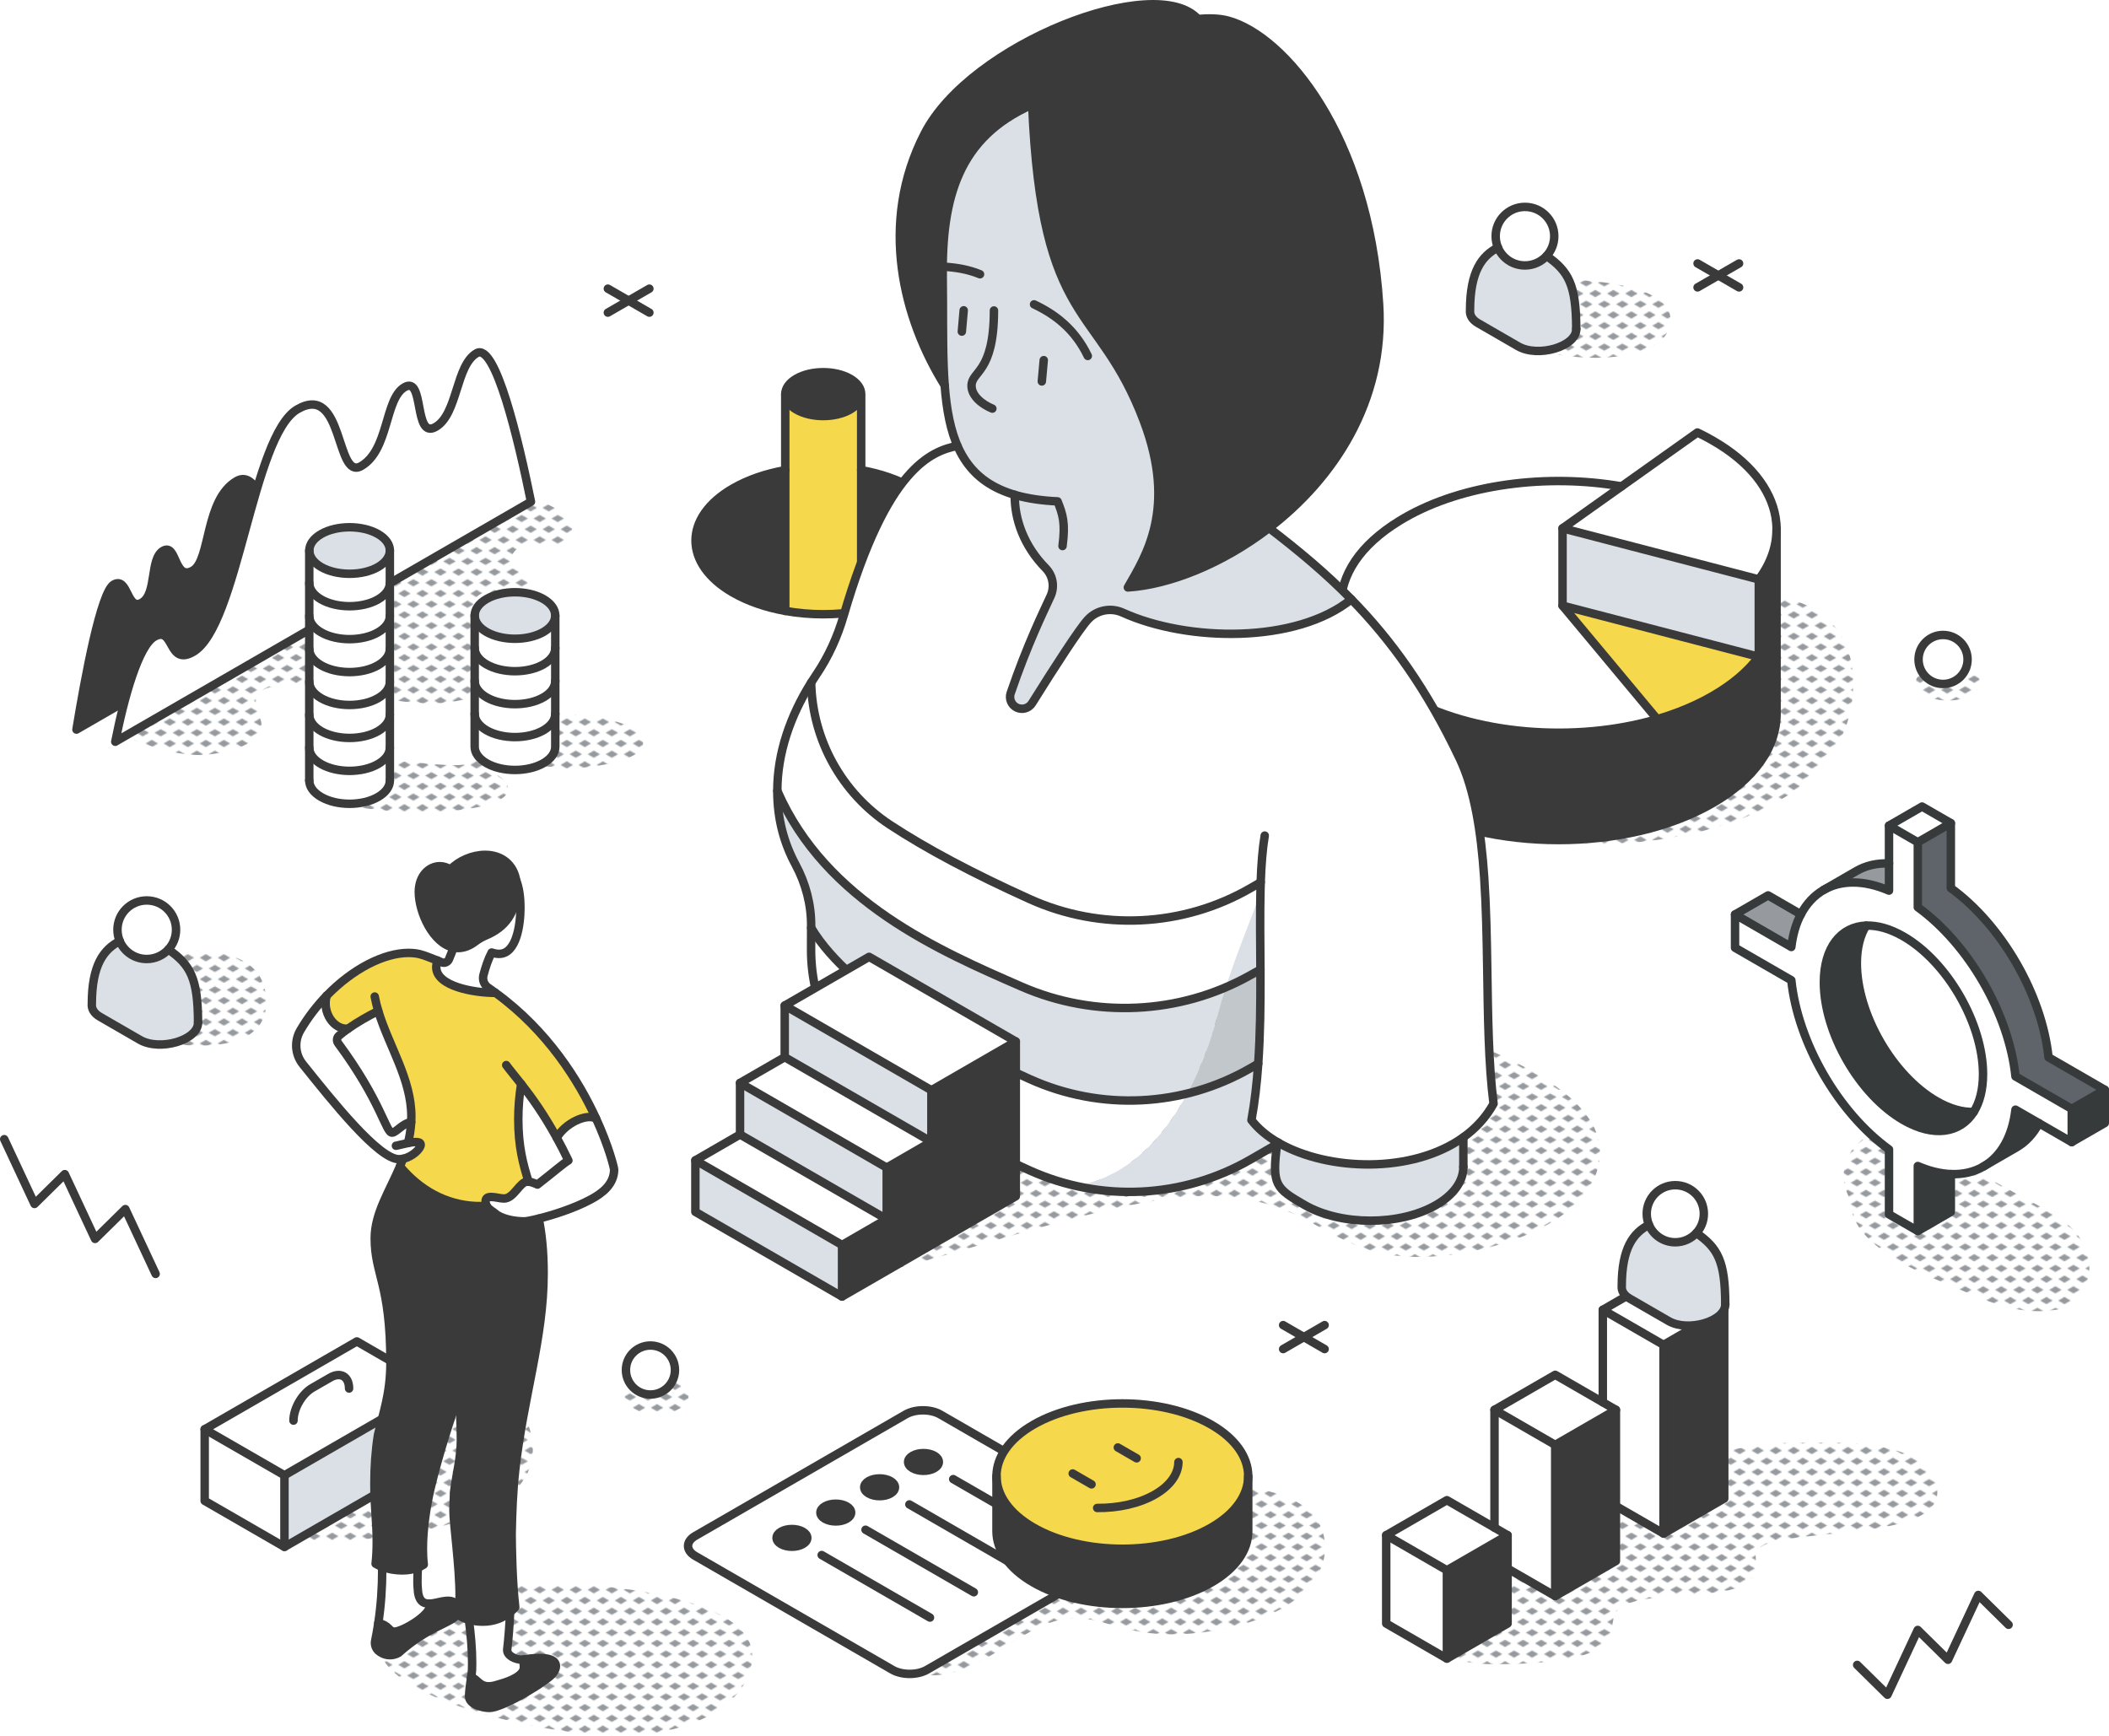 <svg xmlns="http://www.w3.org/2000/svg" xmlns:xlink="http://www.w3.org/1999/xlink" id="Layer_2" viewBox="0 0 748.03 615.65"><defs><style>      .cls-1 {        fill: #f6d84c;      }      .cls-2 {        fill: #c2c7cc;      }      .cls-3 {        fill: #969a9e;      }      .cls-4, .cls-5 {        fill: #fff;      }      .cls-6, .cls-7, .cls-8 {        fill: none;      }      .cls-5, .cls-7 {        stroke: #3a3a3a;      }      .cls-5, .cls-7, .cls-8 {        stroke-linecap: round;        stroke-linejoin: round;        stroke-width: 3px;      }      .cls-9 {        fill: #373a3a;      }      .cls-8 {        stroke: #373a3a;      }      .cls-10 {        fill: #3a3a3a;      }      .cls-11 {        fill: #dae0e5;      }      .cls-12 {        fill: #5f646b;      }      .cls-13 {        fill: url(#New_Pattern_Swatch_2);      }    </style><pattern id="New_Pattern_Swatch_2" data-name="New Pattern Swatch 2" x="0" y="0" width="16" height="19" patternTransform="translate(-4797.38 -4250.67) scale(.4)" patternUnits="userSpaceOnUse" viewBox="0 0 16 19"><g><rect class="cls-6" x="0" width="16" height="19"></rect><g><polygon class="cls-3" points="16 22.18 10.5 19 16 15.82 21.5 19 16 22.18"></polygon><polygon class="cls-3" points="8 12.68 2.5 9.5 8 6.32 13.5 9.5 8 12.68"></polygon></g><polygon class="cls-3" points="0 22.18 -5.5 19 0 15.82 5.5 19 0 22.18"></polygon><polygon class="cls-3" points="16 3.18 10.5 0 16 -3.18 21.5 0 16 3.18"></polygon><polygon class="cls-3" points="0 3.18 -5.5 0 0 -3.18 5.5 0 0 3.18"></polygon></g></pattern></defs><g id="lineart"><g id="customer_analytics"><path class="cls-13" d="M42.07,260.22l146.54-83.34c7.88,2.44,14.34,5.78,14.34,10.17,0,3.12-2.69,6.46-8.39,6.46-1.84,0-3.79-.2-5.62-.2-5.56,0-7.39,2.75-7.39,4.68,0,3.62,6.17,6.99,6.17,10.39,0,1.57-1.48,3.47-4.34,3.47-3.07,0-7.05-1.73-10.29-1.73s-5.11,2.39-5.11,4.04c0,5.29,15.41,10.89,15.41,19.08,0,7.2-13.31,16.26-30.22,16.26s-34.18-6.37-49.73-6.37c-5.11,0-12.71.42-12.71,5.47,0,2.9,2.16,6.47,2.16,9.46,0,6.22-15.07,9.75-21.96,9.75-9.8,0-19.54-3.58-28.83-7.59Z"></path><path class="cls-13" d="M112.89,281.28c5.91,4.53,21.51,6.8,36.2,6.8,16.11,0,31.13-2.72,31.13-8.15,0-4.2-6.13-5.71-8.65-8.26,2.07-.92,4.72-1.26,7.64-1.26,7.46,0,16.72,2.16,22.94,2.19.02,0,.04,0,.06,0,4.59,0,25.89-2.18,25.89-8.8,0-8.67-21.39-10.4-30.06-10.4-39.77,0-17.75,18.02-36.84,18.02-6.93,0-17.25-1.64-26.59-1.64-10.76,0-20.21,2.17-21.71,11.51Z"></path><path class="cls-13" d="M36.85,359.17c9,3.81,11.4,11.7,34.16,11.7,11.96,0,23.42-3.32,23.42-15.38,0-13.6-11.26-18.08-24.77-18.08-15.37,0-33.01,6.48-33.01,19.32,0,.79.07,1.6.2,2.44Z"></path><path class="cls-13" d="M101.39,547.29c28.93-.04,87.6-4.31,87.6-33.2,0-12.95-10.88-27.47-32.3-27.47-26.18,0-59.47,20.41-59.47,45.46,0,4.93,1.29,10.04,4.18,15.21Z"></path><path class="cls-13" d="M134.71,580.19c-.28,1-.41,1.97-.41,2.91,0,19.88,60.78,32.55,84.56,32.55,29.04,0,47.93-12.84,47.93-28.4,0-20.65-51.38-25.54-71.86-25.54-24.31,0-50.45,4.43-60.23,18.48Z"></path><path class="cls-13" d="M322.67,593.2c2.74.74,5.34,1.07,7.83,1.07,18.98,0,33.38-20.29,50.74-20.29,10.91,0,16.71,5.73,34.54,5.73,21.13,0,54.18-8.91,54.18-30.88,0-17.07-20.49-21.78-37.66-21.78-43.43,0-110.5,25.82-110.5,59.5,0,2.19.28,4.4.87,6.65Z"></path><path class="cls-13" d="M284.85,437.74c6.37,7.4,14.03,13.6,23.86,13.6,14.87,0,83.65-27.09,118.85-27.09,39.05,0,42.67,21.6,75.4,21.6,24.83,0,64.52-12.12,64.52-37.38,0-37.9-120.6-62.04-155.58-62.04-62.06,0-97.98,34.66-127.05,91.31Z"></path><path class="cls-13" d="M512.4,290.25c15.3,6.13,33.74,9.27,52.43,9.27,41.23,0,92.47-15.84,92.47-56.92,0-27.33-22.89-33.54-50.33-33.54-76.55,0-97.94,59.7-97.94,71.16,0,3.3.93,6.63,3.37,10.04Z"></path><path class="cls-13" d="M499.07,578.7c9.71,8.92,19.83,11.61,30.79,11.61,57.05,0,34.61-16.16,46.77-21.2,13.9-5.77,46.24.18,46.24-13.67,0-1.32-.17-2.66-.17-3.88,0-11.11,64.43-2.89,64.43-22.19,0-15.48-23.9-17.71-39.36-17.71-2.85,0-5.51.04-7.86.04-1.02,0-1.21,0-2.25,0-56.18,0-138.59,52.19-138.59,66.6,0,.14,0,.27,0,.41Z"></path><path class="cls-13" d="M525.83,112.57c6.19,9.19,24.24,14.34,40,14.34,14.28,0,26.69-4.23,26.69-13.51,0-12.04-26.72-14.13-37.15-14.13-15.01,0-29.03,3.64-29.53,13.3Z"></path><path class="cls-13" d="M698.9,246.58c-4.42,2.55-11.6,2.55-16.02,0-4.42-2.55-4.42-6.7,0-9.25s11.6-2.55,16.02,0c4.42,2.55,4.42,6.7,0,9.25Z"></path><path class="cls-13" d="M240.93,499.78c-4.42,2.55-11.6,2.55-16.02,0-4.42-2.55-4.42-6.7,0-9.25,4.42-2.55,11.6-2.55,16.02,0,4.42,2.55,4.42,6.7,0,9.25Z"></path><g><path class="cls-10" d="M128.34,200.35l-101.22,58.44c3.05-18.54,8.67-48.82,13.23-51.45,5.11-2.96,4.57,9.56,9.99,6.42,5.42-3.13,2.67-15.59,7.55-18.41,4.89-2.82,3.77,10.93,10.58,7,6.29-3.63,4.16-25.2,15.5-31.74,11.03-6.37,14.51,36.05,25.45,29.74,6.17-3.56,4.49-11.74,9.45-14.6,3.81-2.2,7.33,6.16,9.47,14.6Z"></path><path class="cls-7" d="M128.34,200.35c-2.15-8.45-5.66-16.81-9.47-14.6-4.96,2.86-3.29,11.04-9.45,14.6-10.94,6.31-14.42-36.11-25.45-29.74-11.34,6.55-9.21,28.11-15.5,31.74-6.81,3.93-5.69-9.82-10.58-7-4.88,2.82-2.13,15.28-7.55,18.41-5.42,3.13-4.88-9.38-9.99-6.42-4.57,2.63-10.18,32.91-13.23,51.45l101.22-58.44Z"></path></g><g><path class="cls-4" d="M188.34,177.99l-147.44,85.12c3.13-15.91,8.25-34,13.8-37.21,7.23-4.17,4.79,10.55,13.77,5.38,15.94-9.21,21-76.85,37.07-86.13,16.52-9.53,13.42,25.46,22.58,20.17,9.91-5.72,8.28-23.87,15.4-27.99,7.12-4.11,3.11,18.67,11,14.11,7.89-4.54,7.1-21.87,14.55-26.16,6.65-3.85,14.83,30.82,19.27,52.69Z"></path><path class="cls-7" d="M40.89,263.11c3.13-15.91,8.25-34,13.8-37.21,7.23-4.17,4.79,10.55,13.77,5.38,15.94-9.21,21-76.85,37.07-86.13,16.52-9.53,13.42,25.46,22.58,20.17,9.91-5.72,8.28-23.87,15.4-27.99,7.12-4.11,3.11,18.67,11,14.11,7.89-4.54,7.1-21.87,14.55-26.16,6.65-3.85,14.83,30.82,19.27,52.69l-147.44,85.12Z"></path></g><g><g><path class="cls-10" d="M630.12,187.83v65.5c0,11.43-7.55,22.84-22.65,31.56-30.17,17.45-79.15,17.45-109.35,0-15.07-8.72-22.62-20.13-22.62-31.56v-38.06c0,11.44,7.52,22.87,22.62,31.56,24.27,14.02,60.66,16.77,89.67,8.26,7.1-2.08,13.75-4.84,19.68-8.26,7.14-4.11,12.58-8.82,16.35-13.87v-27.44c4.2-5.63,6.3-11.66,6.3-17.69Z"></path><path class="cls-4" d="M629.75,183.39c.24,1.48.37,2.96.37,4.43,0,6.03-2.1,12.07-6.3,17.69l-69.6-18.13,20.93-14.87,26.9-19.11c1.87.89,3.68,1.85,5.43,2.86,13.16,7.56,20.56,17.2,22.28,27.13Z"></path><polygon class="cls-4" points="623.82 205.52 623.82 232.96 554.21 214.83 554.21 187.39 623.82 205.52"></polygon><polygon class="cls-11" points="623.82 205.52 623.82 232.96 554.21 214.83 554.21 187.39 623.82 205.52"></polygon><path class="cls-1" d="M554.21,214.83l69.6,18.13c-3.77,5.04-9.21,9.76-16.35,13.87-5.93,3.43-12.58,6.18-19.68,8.26l-33.57-40.26Z"></path><path class="cls-4" d="M554.21,214.83l33.57,40.26c-29.01,8.51-65.4,5.75-89.67-8.26-15.1-8.69-22.62-20.13-22.62-31.56s6.91-21.92,20.78-30.46c.6-.37,1.22-.73,1.84-1.1,20.85-12.04,50.65-15.77,77.03-11.18l-20.93,14.87v27.44Z"></path></g><g><path class="cls-7" d="M630.12,187.83c0,6.03-2.1,12.07-6.3,17.69l-69.6-18.13,20.93-14.87,26.9-19.11c1.87.89,3.68,1.85,5.43,2.86,13.16,7.56,20.56,17.2,22.28,27.13.24,1.48.37,2.96.37,4.43Z"></path><path class="cls-7" d="M554.21,214.83l69.6,18.13c-3.77,5.04-9.21,9.76-16.35,13.87-5.93,3.43-12.58,6.18-19.68,8.26-29.01,8.51-65.4,5.75-89.67-8.26-15.1-8.69-22.62-20.13-22.62-31.56s6.91-21.92,20.78-30.46c.6-.37,1.22-.73,1.84-1.1,20.85-12.04,50.65-15.77,77.03-11.18"></path><path class="cls-7" d="M630.12,187.83v65.5c0,11.43-7.55,22.84-22.65,31.56-30.17,17.45-79.15,17.45-109.35,0-15.07-8.72-22.62-20.13-22.62-31.56v-38.06"></path><line class="cls-7" x1="623.82" y1="232.96" x2="623.82" y2="205.52"></line><polyline class="cls-7" points="554.21 187.39 554.21 214.83 587.78 255.09"></polyline></g></g><g><g><path class="cls-10" d="M324,173.25c17.69,10.21,17.69,26.76,0,36.98-5.38,3.11-11.77,5.26-18.56,6.48v-49.95c6.79,1.22,13.18,3.38,18.56,6.48Z"></path><path class="cls-1" d="M305.45,166.76v49.95c-8.76,1.57-18.17,1.57-26.93,0v-76.91c0,1.99,1.31,3.98,3.94,5.5,5.26,3.04,13.78,3.04,19.04,0,2.58-1.49,3.9-3.45,3.94-5.4v26.87Z"></path><path class="cls-10" d="M305.45,139.8v.1c-.04,1.96-1.36,3.91-3.94,5.4-5.26,3.04-13.79,3.04-19.04,0-2.63-1.52-3.94-3.51-3.94-5.5s1.31-3.98,3.94-5.5c5.26-3.04,13.78-3.04,19.04,0,2.63,1.52,3.94,3.51,3.94,5.5Z"></path><path class="cls-10" d="M278.52,166.76v49.95c-6.79-1.22-13.18-3.38-18.56-6.48-17.69-10.21-17.69-26.76,0-36.98,5.38-3.11,11.77-5.26,18.56-6.48Z"></path></g><g><path class="cls-7" d="M305.45,166.76c6.79,1.22,13.18,3.38,18.56,6.48,17.69,10.21,17.69,26.76,0,36.98-5.38,3.11-11.77,5.26-18.56,6.48-8.76,1.57-18.17,1.57-26.93,0-6.79-1.22-13.18-3.38-18.56-6.48-17.69-10.21-17.69-26.76,0-36.98,5.38-3.11,11.77-5.26,18.56-6.48"></path><path class="cls-7" d="M305.45,139.9c-.04,1.96-1.36,3.91-3.94,5.4-5.26,3.04-13.79,3.04-19.04,0-2.63-1.52-3.94-3.51-3.94-5.5s1.31-3.98,3.94-5.5c5.26-3.04,13.78-3.04,19.04,0,2.63,1.52,3.94,3.51,3.94,5.5v76.91"></path><polyline class="cls-7" points="278.52 216.71 278.52 166.76 278.52 139.8"></polyline></g></g><g><g><path class="cls-4" d="M403.43,542.09c3.4,1.97,3.4,5.15,0,7.11l-74.62,43.08c-3.4,1.96-8.91,1.97-12.32,0l-69.91-40.36c-3.4-1.96-3.4-5.15,0-7.11l74.62-43.08c3.4-1.97,8.91-1.97,12.31,0l69.91,40.36ZM331.4,520.8c2.13-1.23,2.13-3.22,0-4.45-2.13-1.23-5.58-1.23-7.71,0-2.13,1.23-2.13,3.22,0,4.45,2.13,1.23,5.57,1.23,7.71,0ZM315.84,529.78c2.13-1.23,2.13-3.22,0-4.45-2.13-1.23-5.58-1.23-7.71,0-2.13,1.23-2.13,3.22,0,4.45,2.13,1.23,5.58,1.23,7.71,0ZM300.29,538.75c2.13-1.23,2.13-3.22,0-4.45-2.13-1.23-5.58-1.23-7.71,0-2.13,1.23-2.13,3.22,0,4.45,2.13,1.23,5.58,1.23,7.71,0ZM284.74,547.73c2.13-1.23,2.13-3.22,0-4.45-2.12-1.23-5.58-1.23-7.71,0-2.13,1.23-2.13,3.22,0,4.45,2.13,1.23,5.58,1.23,7.71,0Z"></path><path class="cls-10" d="M331.4,516.35c2.13,1.23,2.13,3.22,0,4.45-2.13,1.23-5.58,1.23-7.71,0-2.13-1.23-2.13-3.22,0-4.45,2.12-1.23,5.58-1.23,7.71,0Z"></path><path class="cls-10" d="M315.84,525.32c2.13,1.23,2.13,3.22,0,4.45-2.13,1.23-5.58,1.23-7.71,0-2.13-1.23-2.13-3.22,0-4.45,2.12-1.23,5.58-1.23,7.71,0Z"></path><path class="cls-10" d="M300.29,534.3c2.13,1.23,2.13,3.22,0,4.45-2.13,1.23-5.57,1.23-7.71,0-2.13-1.23-2.13-3.22,0-4.45,2.13-1.23,5.58-1.23,7.71,0Z"></path><path class="cls-10" d="M284.74,543.28c2.13,1.23,2.13,3.22,0,4.45-2.12,1.23-5.57,1.23-7.71,0-2.13-1.23-2.13-3.22,0-4.45,2.13-1.23,5.58-1.23,7.71,0Z"></path></g><g><path class="cls-7" d="M316.5,592.28l-69.91-40.36c-3.4-1.96-3.4-5.15,0-7.11l74.62-43.08c3.4-1.97,8.91-1.97,12.31,0l69.91,40.36c3.4,1.97,3.4,5.15,0,7.11l-74.62,43.08c-3.4,1.96-8.91,1.97-12.32,0Z"></path><path class="cls-7" d="M323.69,520.8c-2.13-1.23-2.13-3.22,0-4.45,2.12-1.23,5.58-1.23,7.71,0,2.13,1.23,2.13,3.22,0,4.45-2.13,1.23-5.58,1.23-7.71,0Z"></path><line class="cls-7" x1="338.09" y1="524.66" x2="376.5" y2="546.84"></line><path class="cls-7" d="M308.13,529.78c-2.13-1.23-2.13-3.22,0-4.45,2.12-1.23,5.58-1.23,7.71,0,2.13,1.23,2.13,3.22,0,4.45-2.13,1.23-5.58,1.23-7.71,0Z"></path><line class="cls-7" x1="322.54" y1="533.64" x2="360.95" y2="555.82"></line><path class="cls-7" d="M292.58,538.75c-2.13-1.23-2.13-3.22,0-4.45,2.13-1.23,5.58-1.23,7.71,0,2.13,1.23,2.13,3.22,0,4.45-2.13,1.23-5.57,1.23-7.71,0Z"></path><line class="cls-7" x1="306.99" y1="542.62" x2="345.4" y2="564.79"></line><path class="cls-7" d="M277.03,547.73c-2.13-1.23-2.13-3.22,0-4.45,2.13-1.23,5.58-1.23,7.71,0,2.13,1.23,2.13,3.22,0,4.45-2.12,1.23-5.57,1.23-7.71,0Z"></path><line class="cls-7" x1="291.44" y1="551.59" x2="329.85" y2="573.77"></line></g></g><g><g><path class="cls-10" d="M442.73,523.59v19.55c0,6.6-4.36,13.19-13.08,18.22-17.44,10.07-45.7,10.07-63.13,0-8.72-5.03-13.08-11.62-13.08-18.22v-19.55c0,6.59,4.36,13.19,13.08,18.22,17.43,10.07,45.69,10.07,63.13,0,8.71-5.03,13.07-11.63,13.07-18.22h0Z"></path><path class="cls-1" d="M429.65,505.37c8.71,5.03,13.07,11.63,13.07,18.22s-4.36,13.19-13.07,18.22c-17.44,10.07-45.7,10.07-63.13,0-8.72-5.04-13.08-11.63-13.08-18.22s4.36-13.19,13.08-18.22c17.43-10.07,45.7-10.07,63.13,0Z"></path></g><g><path class="cls-7" d="M442.72,523.59c0-6.59-4.36-13.19-13.07-18.22-17.43-10.07-45.7-10.07-63.13,0-8.72,5.04-13.08,11.63-13.08,18.22s4.36,13.19,13.08,18.22c17.43,10.07,45.69,10.07,63.13,0,8.71-5.03,13.07-11.63,13.07-18.22Z"></path><path class="cls-7" d="M389.15,534.89c7.42.07,14.86-1.52,20.53-4.79,5.49-3.18,8.26-7.32,8.29-11.48"></path><line class="cls-7" x1="380.47" y1="522.66" x2="387.15" y2="526.52"></line><line class="cls-7" x1="396.48" y1="513.43" x2="403.15" y2="517.28"></line><path class="cls-7" d="M442.73,523.59v19.55c0,6.6-4.36,13.19-13.08,18.22-17.44,10.07-45.7,10.07-63.13,0-8.72-5.03-13.08-11.62-13.08-18.22v-19.55"></path></g></g><g><g><polygon class="cls-10" points="611.56 464.61 611.56 531.53 590.03 543.96 590.03 477.04 611.56 464.61"></polygon><polygon class="cls-4" points="611.56 464.61 590.03 477.04 568.49 464.61 590.03 452.18 611.56 464.61"></polygon><polygon class="cls-4" points="590.03 477.04 590.03 543.96 573.14 534.21 573.14 517.55 573.14 512.19 573.14 500.09 568.49 497.4 568.49 464.61 590.03 477.04"></polygon><polygon class="cls-10" points="573.14 534.21 573.14 553.71 551.61 566.14 551.61 512.52 573.14 500.09 573.14 512.19 573.14 517.55 573.14 534.21"></polygon><polygon class="cls-4" points="573.14 500.09 551.61 512.52 530.08 500.09 551.61 487.66 568.49 497.4 573.14 500.09"></polygon><polygon class="cls-4" points="551.61 512.52 551.61 566.14 534.72 556.39 534.72 544.56 530.08 541.88 530.08 500.09 551.61 512.52"></polygon><polygon class="cls-10" points="534.72 556.39 534.72 575.89 513.19 588.32 513.19 556.99 534.72 544.56 534.72 556.39"></polygon><polygon class="cls-4" points="534.72 544.56 513.19 556.99 491.67 544.56 513.19 532.13 530.08 541.88 534.72 544.56"></polygon><polygon class="cls-4" points="513.19 556.99 513.19 588.32 491.67 575.89 491.67 544.56 513.19 556.99"></polygon></g><g><polygon class="cls-7" points="568.49 464.61 590.03 477.04 611.56 464.61 590.03 452.18 568.49 464.61"></polygon><line class="cls-7" x1="590.03" y1="477.04" x2="590.03" y2="543.96"></line><polyline class="cls-7" points="611.56 464.61 611.56 531.53 590.03 543.96 573.14 534.21"></polyline><polygon class="cls-7" points="573.14 500.09 568.49 497.4 551.61 487.66 530.08 500.09 551.61 512.52 573.14 500.09"></polygon><line class="cls-7" x1="551.61" y1="512.52" x2="551.61" y2="566.14"></line><polyline class="cls-7" points="573.14 500.09 573.14 512.19 573.14 517.55 573.14 534.21 573.14 553.71 551.61 566.14 534.72 556.39"></polyline><line class="cls-7" x1="530.08" y1="541.88" x2="530.08" y2="500.09"></line><polygon class="cls-7" points="534.72 544.56 530.08 541.88 513.19 532.13 491.67 544.56 513.19 556.99 534.72 544.56"></polygon><line class="cls-7" x1="513.19" y1="556.99" x2="513.19" y2="588.32"></line><polyline class="cls-7" points="534.72 544.56 534.72 556.39 534.72 575.89 513.19 588.32 491.67 575.89 491.67 544.56"></polyline><line class="cls-7" x1="568.49" y1="464.61" x2="568.49" y2="497.4"></line></g></g><g><g><path class="cls-11" d="M32.57,356.12c-.16,1.68.77,3.33,2.85,4.52l14.21,8.21c7.05,4.08,20.55.12,20.61-6.04v-.11c-.04-15.67-2.7-20.44-10.51-25.9-1.91,2.07-4.63,3.38-7.68,3.38-4.32,0-8.01-2.62-9.58-6.37-5.65,2.96-9.89,8.34-9.9,22.32Z"></path><path class="cls-4" d="M59.74,336.79c1.68-1.84,2.72-4.31,2.72-7,0-5.75-4.65-10.39-10.39-10.39s-10.39,4.64-10.39,10.39c0,1.42.28,2.78.81,4.01,1.57,3.75,5.27,6.37,9.58,6.37,3.04,0,5.77-1.31,7.68-3.38Z"></path></g><g><path class="cls-7" d="M70.24,362.69c-.04-15.67-2.7-20.44-10.51-25.9h-.01"></path><path class="cls-7" d="M42.47,333.8c-5.65,2.96-9.89,8.34-9.9,22.32-.16,1.68.77,3.33,2.85,4.52l14.21,8.21c7.05,4.08,20.55.12,20.61-6.04v-.11"></path><path class="cls-7" d="M42.47,333.8c-.52-1.24-.81-2.59-.81-4.01,0-5.75,4.65-10.39,10.39-10.39s10.39,4.64,10.39,10.39c0,2.7-1.03,5.16-2.72,7-1.91,2.07-4.63,3.38-7.68,3.38-4.32,0-8.01-2.62-9.58-6.37Z"></path></g></g><g><g><path class="cls-11" d="M575.21,456.19c-.16,1.64.75,3.24,2.78,4.4l13.85,8c6.87,3.98,20.03.12,20.09-5.89v-.11c-.04-15.27-2.63-19.91-10.24-25.24-1.86,2.02-4.52,3.3-7.48,3.3-4.21,0-7.81-2.56-9.34-6.21-5.51,2.88-9.64,8.13-9.65,21.75Z"></path><path class="cls-4" d="M601.68,437.35c1.64-1.8,2.65-4.2,2.65-6.82,0-5.6-4.53-10.13-10.13-10.13s-10.13,4.53-10.13,10.13c0,1.38.28,2.7.79,3.91,1.53,3.65,5.13,6.21,9.34,6.21,2.97,0,5.62-1.28,7.48-3.3Z"></path></g><g><path class="cls-7" d="M611.92,462.59c-.04-15.27-2.63-19.91-10.24-25.24h0"></path><path class="cls-7" d="M584.86,434.44c-5.51,2.88-9.64,8.13-9.65,21.75-.16,1.64.75,3.24,2.78,4.4l13.85,8c6.87,3.98,20.03.12,20.09-5.89v-.11"></path><path class="cls-7" d="M584.86,434.44c-.51-1.2-.79-2.53-.79-3.91,0-5.6,4.53-10.13,10.13-10.13s10.13,4.53,10.13,10.13c0,2.63-1,5.02-2.65,6.82-1.86,2.02-4.52,3.3-7.48,3.3-4.21,0-7.81-2.56-9.34-6.21Z"></path></g></g><g><g><path class="cls-11" d="M521.4,110.11c-.16,1.68.77,3.33,2.85,4.52l14.21,8.21c7.05,4.08,20.55.12,20.61-6.04v-.11c-.04-15.67-2.7-20.44-10.51-25.9-1.91,2.07-4.63,3.38-7.68,3.38-4.32,0-8.01-2.62-9.58-6.37-5.65,2.96-9.89,8.34-9.9,22.32Z"></path><path class="cls-4" d="M548.57,90.78c1.68-1.84,2.72-4.31,2.72-7,0-5.75-4.65-10.39-10.39-10.39s-10.39,4.64-10.39,10.39c0,1.42.28,2.78.81,4.01,1.57,3.75,5.27,6.37,9.58,6.37,3.04,0,5.77-1.31,7.68-3.38Z"></path></g><g><path class="cls-7" d="M559.07,116.68c-.04-15.67-2.7-20.44-10.51-25.9h-.01"></path><path class="cls-7" d="M531.3,87.79c-5.65,2.96-9.89,8.34-9.9,22.32-.16,1.68.77,3.33,2.85,4.52l14.21,8.21c7.05,4.08,20.55.12,20.61-6.04v-.11"></path><path class="cls-7" d="M531.3,87.79c-.52-1.24-.81-2.59-.81-4.01,0-5.75,4.65-10.39,10.39-10.39s10.39,4.64,10.39,10.39c0,2.7-1.03,5.16-2.72,7-1.91,2.07-4.63,3.38-7.68,3.38-4.32,0-8.01-2.62-9.58-6.37Z"></path></g></g><g><g><path class="cls-4" d="M138.28,265.19v11.67c0,2.11-1.4,4.22-4.19,5.83-5.58,3.23-14.63,3.23-20.21,0-2.79-1.61-4.19-3.72-4.19-5.83v-11.67c0,2.11,1.4,4.22,4.19,5.83,5.58,3.22,14.63,3.22,20.21,0,2.79-1.61,4.19-3.72,4.19-5.83Z"></path><path class="cls-4" d="M138.28,253.5v11.68c0,2.11-1.4,4.22-4.19,5.83-5.58,3.22-14.63,3.22-20.21,0-2.79-1.61-4.19-3.72-4.19-5.83v-11.68c0,2.11,1.4,4.22,4.19,5.84,5.58,3.22,14.63,3.22,20.21,0,2.79-1.62,4.19-3.73,4.19-5.84Z"></path><path class="cls-4" d="M138.28,241.82v11.68c0,2.11-1.4,4.22-4.19,5.84-5.58,3.22-14.63,3.22-20.21,0-2.79-1.62-4.19-3.73-4.19-5.84v-11.68c0,2.11,1.4,4.23,4.19,5.83,5.58,3.22,14.63,3.22,20.21,0,2.79-1.61,4.19-3.72,4.19-5.83Z"></path><path class="cls-4" d="M138.28,230.15v11.68c0,2.11-1.4,4.23-4.19,5.83-5.58,3.22-14.63,3.22-20.21,0-2.79-1.61-4.19-3.72-4.19-5.83v-11.68c0,2.11,1.4,4.22,4.19,5.83,5.58,3.22,14.63,3.22,20.21,0,2.79-1.61,4.19-3.72,4.19-5.83Z"></path><path class="cls-4" d="M138.28,218.46v11.68c0,2.11-1.4,4.22-4.19,5.83-5.58,3.22-14.63,3.22-20.21,0-2.79-1.61-4.19-3.72-4.19-5.83v-11.68c0,2.12,1.4,4.23,4.19,5.84,5.58,3.22,14.63,3.22,20.21,0,2.79-1.61,4.19-3.72,4.19-5.84Z"></path><path class="cls-4" d="M138.28,206.79v11.68c0,2.12-1.4,4.23-4.19,5.84-5.58,3.22-14.63,3.22-20.21,0-2.79-1.61-4.19-3.72-4.19-5.84v-11.68c0,2.11,1.4,4.22,4.19,5.83,5.58,3.22,14.63,3.22,20.21,0,2.79-1.61,4.19-3.72,4.19-5.83Z"></path><path class="cls-4" d="M138.28,198.95v7.84c0,2.11-1.4,4.22-4.19,5.83-5.58,3.22-14.63,3.22-20.21,0-2.79-1.61-4.19-3.72-4.19-5.83v-11.51h.01c0,2.11,1.39,4.22,4.18,5.84,5.58,3.21,14.63,3.21,20.21,0,2.79-1.62,4.18-3.73,4.18-5.84h0v3.67Z"></path><path class="cls-11" d="M134.09,189.44c2.79,1.62,4.18,3.72,4.18,5.84s-1.39,4.22-4.18,5.84c-5.58,3.21-14.63,3.21-20.21,0-2.79-1.62-4.18-3.73-4.18-5.84s1.39-4.22,4.18-5.84c5.58-3.22,14.63-3.22,20.21,0Z"></path></g><g><path class="cls-7" d="M138.28,195.28c0,2.11-1.39,4.22-4.18,5.84-5.58,3.21-14.63,3.21-20.21,0-2.79-1.62-4.18-3.73-4.18-5.84s1.39-4.22,4.18-5.84c5.58-3.22,14.63-3.22,20.21,0,2.79,1.62,4.18,3.72,4.18,5.84Z"></path><polyline class="cls-7" points="109.69 276.86 109.69 265.19 109.69 253.5 109.69 241.82 109.69 230.15 109.69 218.46 109.69 215.44 109.69 206.79 109.69 195.28"></polyline><path class="cls-7" d="M138.28,276.86c0,2.11-1.4,4.22-4.19,5.83-5.58,3.23-14.63,3.23-20.21,0-2.79-1.61-4.19-3.72-4.19-5.83"></path><path class="cls-7" d="M138.28,206.79c0,2.11-1.4,4.22-4.19,5.83-5.58,3.22-14.63,3.22-20.21,0-2.79-1.61-4.19-3.72-4.19-5.83"></path><path class="cls-7" d="M138.28,218.46c0,2.12-1.4,4.23-4.19,5.84-5.58,3.22-14.63,3.22-20.21,0-2.79-1.61-4.19-3.72-4.19-5.84"></path><path class="cls-7" d="M138.28,230.15c0,2.11-1.4,4.22-4.19,5.83-5.58,3.22-14.63,3.22-20.21,0-2.79-1.61-4.19-3.72-4.19-5.83"></path><path class="cls-7" d="M138.28,241.82c0,2.11-1.4,4.23-4.19,5.83-5.58,3.22-14.63,3.22-20.21,0-2.79-1.61-4.19-3.72-4.19-5.83"></path><path class="cls-7" d="M138.28,253.5c0,2.11-1.4,4.22-4.19,5.84-5.58,3.22-14.63,3.22-20.21,0-2.79-1.62-4.19-3.73-4.19-5.84"></path><path class="cls-7" d="M138.28,265.19c0,2.11-1.4,4.22-4.19,5.83-5.58,3.22-14.63,3.22-20.21,0-2.79-1.61-4.19-3.72-4.19-5.83"></path><polyline class="cls-7" points="138.28 195.28 138.28 198.95 138.28 206.79 138.28 218.46 138.28 230.15 138.28 241.82 138.28 253.5 138.28 265.19 138.28 276.86"></polyline></g></g><g><g><path class="cls-4" d="M196.95,253.2v11.68c0,2.11-1.4,4.23-4.19,5.83-5.58,3.22-14.63,3.22-20.21,0-2.79-1.61-4.19-3.72-4.19-5.83v-11.68c0,2.11,1.4,4.22,4.19,5.84,5.58,3.22,14.63,3.22,20.21,0,2.79-1.62,4.19-3.72,4.19-5.84Z"></path><path class="cls-4" d="M196.95,241.52v11.68c0,2.11-1.4,4.22-4.19,5.84-5.58,3.22-14.63,3.22-20.21,0-2.79-1.62-4.19-3.72-4.19-5.84v-11.68c0,2.12,1.4,4.23,4.19,5.84,5.58,3.22,14.63,3.22,20.21,0,2.79-1.61,4.19-3.72,4.19-5.84Z"></path><path class="cls-4" d="M196.95,229.84v11.68c0,2.12-1.4,4.23-4.19,5.84-5.58,3.22-14.63,3.22-20.21,0-2.79-1.61-4.19-3.72-4.19-5.84v-11.68c0,2.11,1.4,4.22,4.19,5.83,5.58,3.22,14.63,3.22,20.21,0,2.79-1.61,4.19-3.72,4.19-5.83Z"></path><path class="cls-4" d="M196.95,222v7.84c0,2.11-1.4,4.22-4.19,5.83-5.58,3.22-14.63,3.22-20.21,0-2.79-1.61-4.19-3.72-4.19-5.83v-11.51h.01c0,2.11,1.39,4.22,4.18,5.84,5.58,3.21,14.63,3.21,20.21,0,2.79-1.62,4.18-3.72,4.18-5.84h0v3.67Z"></path><path class="cls-11" d="M192.76,212.49c2.79,1.62,4.18,3.73,4.18,5.84s-1.39,4.22-4.18,5.84c-5.58,3.21-14.63,3.21-20.21,0-2.79-1.62-4.18-3.72-4.18-5.84s1.39-4.22,4.18-5.84c5.58-3.22,14.63-3.22,20.21,0Z"></path></g><g><path class="cls-7" d="M196.94,218.33c0,2.11-1.39,4.22-4.18,5.84-5.58,3.21-14.63,3.21-20.21,0-2.79-1.62-4.18-3.72-4.18-5.84s1.39-4.22,4.18-5.84c5.58-3.22,14.63-3.22,20.21,0,2.79,1.62,4.18,3.73,4.18,5.84Z"></path><path class="cls-7" d="M196.95,229.84c0,2.11-1.4,4.22-4.19,5.83-5.58,3.22-14.63,3.22-20.21,0-2.79-1.61-4.19-3.72-4.19-5.83"></path><path class="cls-7" d="M196.95,241.52c0,2.12-1.4,4.23-4.19,5.84-5.58,3.22-14.63,3.22-20.21,0-2.79-1.61-4.19-3.72-4.19-5.84"></path><path class="cls-7" d="M196.95,253.2c0,2.11-1.4,4.22-4.19,5.84-5.58,3.22-14.63,3.22-20.21,0-2.79-1.62-4.19-3.72-4.19-5.84"></path><path class="cls-7" d="M196.95,218.33v46.54c0,2.11-1.4,4.23-4.19,5.83-5.58,3.22-14.63,3.22-20.21,0-2.79-1.61-4.19-3.72-4.19-5.83v-46.54"></path></g></g><g><g><polygon class="cls-4" points="154.85 492.14 154.85 517.54 100.89 548.7 100.89 523.3 154.85 492.14"></polygon><polygon class="cls-11" points="154.85 492.14 154.85 517.54 100.89 548.7 100.89 523.3 154.85 492.14"></polygon><polygon class="cls-4" points="154.85 492.14 100.89 523.3 72.6 506.98 126.57 475.82 154.85 492.14"></polygon><polygon class="cls-4" points="100.89 523.3 100.89 548.7 72.6 532.37 72.6 506.98 100.89 523.3"></polygon></g><g><polygon class="cls-7" points="72.6 506.98 126.57 475.82 154.85 492.14 100.89 523.3 72.6 506.98"></polygon><line class="cls-7" x1="100.89" y1="523.3" x2="100.89" y2="548.7"></line><polyline class="cls-7" points="72.6 506.98 72.6 532.37 100.89 548.7 154.85 517.54 154.85 492.14"></polyline><path class="cls-7" d="M123.81,492.52c0-4.27-3-6-6.7-3.87l-6.32,3.64c-3.7,2.14-6.7,7.34-6.7,11.62"></path></g></g><path class="cls-5" d="M239.4,485.96c0-4.8-3.89-8.69-8.7-8.69s-8.69,3.89-8.69,8.69,3.89,8.69,8.69,8.69,8.7-3.89,8.7-8.69Z"></path><path class="cls-5" d="M697.87,233.92c0-4.8-3.89-8.69-8.7-8.69s-8.69,3.89-8.69,8.69,3.89,8.69,8.69,8.69,8.7-3.89,8.7-8.69Z"></path><polyline class="cls-7" points="658.71 590.56 669.45 601.14 680.19 578.16 690.93 588.74 701.67 565.75 712.41 576.33"></polyline><polyline class="cls-7" points="1.5 404.08 12.24 427.06 22.98 416.48 33.72 439.46 44.46 428.88 55.2 451.87"></polyline><g><line class="cls-7" x1="455.11" y1="478.53" x2="469.82" y2="470.03"></line><line class="cls-7" x1="469.82" y1="478.53" x2="455.11" y2="470.03"></line></g><g><line class="cls-7" x1="602.1" y1="101.94" x2="616.82" y2="93.45"></line><line class="cls-7" x1="616.82" y1="101.94" x2="602.1" y2="93.45"></line></g><g><line class="cls-7" x1="215.6" y1="110.89" x2="230.32" y2="102.39"></line><line class="cls-7" x1="230.32" y1="110.89" x2="215.6" y2="102.39"></line></g><g><g><path class="cls-4" d="M217.82,414.92c-.06,5.17-4.14,8.37-8.39,10.62-5.9,3.16-13.43,5.51-18.38,6.74-2.56.64-4.43.98-5.01.98-2.74,0-6.81-.48-9.74-2.29-1.41-1.24-2.99-1.91-3.7-3.22-.24-.44-.38-.96-.38-1.6,0-1.2.82-1.55,1.94-1.55,1.44,0,3.34.56,4.58.56,3.57,0,5.56-6,8.33-6,.13,0,.25,0,.39.02.79.08,1.81.39,3.16,1.03,5.52-4.29,9.47-7.72,10.97-8.54-1.39-2.92-2.78-5.61-4.14-8.08,3.07-5.23,10.58-8.71,13.93-6.82,4.69,10.22,6.43,17.66,6.43,18.17Z"></path><path class="cls-1" d="M134.17,358.62c-3.56,1.74-7.51,4.02-10.7,6.27-5.14.46-9.28-5.85-7.61-11.7h0c9.24-9.57,20.37-15.17,28.99-15.17,3.37,0,5.04.7,7.07,1.45,1.13.42,2.25.85,3.34,1.3-.34.77-.53,1.54-.53,2.3,0,6.83,13.49,9.12,20.91,9.12h.08c18.59,13.5,29.6,31.36,35.67,44.57-3.35-1.9-10.86,1.59-13.93,6.82-4.73-8.61-9.17-14.68-12.61-19.06-.67,4.12-1.02,8.27-1.02,12.42,0,9.85,1.71,16.01,3.64,22.24-.14-.02-.26-.02-.39-.02-2.77,0-4.76,6-8.33,6-1.24,0-3.14-.56-4.58-.56-1.11,0-1.94.34-1.94,1.55,0,.64.14,1.16.38,1.6-1.26.08-2.5.11-3.73.06-10.9-.44-20.13-5.77-27.02-14.05.38-.89.73-1.79,1.08-2.7,3.36-.69,6.27-3.59,6.27-4.97,0-.85-.86-.97-1.7-.97s-1.81.15-2.8.35c.58-2.35.99-4.8,1.13-7.41.04-.68.06-1.36.06-2.06,0-13.19-8.02-25-11.73-37.36Z"></path><path class="cls-10" d="M197.2,591.03c0,.74-.34,1.53-.94,2.34-1.22,2.3-17.64,12.45-22.72,12.45-2.25,0-7.15-1.19-7.15-4.11,0-1.76.44-4.7.75-6.88,2.5,1.14,2.93,3.32,6.28,3.32,1.39,0,2.71-.47,4.13-.89,3.76-1.07,8.29-3.02,8.29-5.88-.05-.89-.12-1.82-.27-2.74,2.24-.35,11.64-1.82,11.64,2.39Z"></path><path class="cls-4" d="M183.26,314.53c0-.73-.05-1.43-.16-2.11h0c.87,2.26,1.46,5.3,1.46,9.7,0,5.8-1.37,16.27-7.57,16.27-.79,0-1.66-.15-2.63-.48-1.31,2.49-2.16,5.19-2.9,7.93-.46,1.71.19,3.52,1.65,4.52.88.6,1.74,1.2,2.59,1.83h-.08c-7.42,0-20.91-2.29-20.91-9.12,0-.77.18-1.54.53-2.3.46.19.92.39,1.37.58,1,.43,2.16-.04,2.58-1.05.59-1.37,1.13-2.77,1.65-4.17.52.11,1.06.16,1.61.16,2.06,0,4.13-.82,5.89-2.16,1.23-.94,2.6-1.73,4.03-2.34,6.47-2.74,10.86-7.72,10.86-17.26Z"></path><path class="cls-10" d="M183.26,314.53c0,9.54-4.4,14.52-10.86,17.26-1.43.6-2.8,1.39-4.03,2.34-1.75,1.33-3.83,2.16-5.89,2.16-.54,0-1.08-.06-1.61-.16-7.18-1.45-12.33-12.38-12.33-19.75,0-5.75,3.68-9.13,7.44-9.13,1.25,0,2.55.37,3.8,1.17,3.04-3.14,7.81-5.19,12.3-5.19,5.95,0,10.18,3.62,11.02,9.2.11.68.16,1.38.16,2.11Z"></path><path class="cls-10" d="M132.92,439.23c0-8.84,5.13-16.52,8.95-25.49,6.89,8.28,16.11,13.61,27.02,14.05,1.23.05,2.47.03,3.73-.06.71,1.32,2.29,1.98,3.7,3.22,2.93,1.81,7,2.29,9.74,2.29.58,0,2.45-.34,5.01-.98h0c1.03,5.1,1.75,11.25,1.75,19.47,0,22.96-7.19,43.74-10.08,69.72-.83,7.51-1.12,15.05-1.26,22.61.02,4.27.22,16.9,1.27,26.06-.57.61-1.16,1.18-1.8,1.7-2.6,2.13-5.81,3.4-9.67,3.4-1.65,0-3.37-.2-4.96-.65-1.29-.35-2.5-.87-3.54-1.57h0c.17-2.23.25-4.45.25-6.66,0-11.2-2.18-25.44-2.18-30.58,0-2.08.19-4.2.19-6.27v-.03c.78-6.39,2.44-12.35,2.44-18.58,0-5.41-.29-10.78-.69-16.14-2.96,8.28-7.03,20.54-10.15,33.59-1.35,5.89-2.61,13.81-2.61,20.99,0,1.94.1,3.84.3,5.63-.65.43-1.36.8-2.12,1.1h0c-1.58.63-3.41.98-5.49.98-2.36,0-4.9-.4-7.15-1.26-.82-.31-1.6-.68-2.32-1.11.29-2.53.4-5.13.4-7.71,0-7.63-.83-11.78-.83-20.69,0-5.83.39-11.68,1.28-17.32,1.75-7.53,4.41-14.59,4.41-25.56,0-28.18-5.57-31.2-5.57-44.15Z"></path><path class="cls-4" d="M167.46,589.79c0-4.84-.46-10-1.15-15.21h0c1.6.44,3.31.64,4.96.64,3.86,0,7.06-1.26,9.67-3.4-.2,4.43-.51,8.85-1.02,13.26-.25,2.18,2.94,3.62,5.17,3.62.04,0,.21-.03.46-.06.15.92.22,1.85.27,2.74,0,2.86-4.53,4.81-8.29,5.88-1.42.42-2.74.89-4.13.89-3.36,0-3.78-2.18-6.28-3.32.16-1.14.29-2.08.3-2.53.02-.82.04-1.65.04-2.51Z"></path><path class="cls-10" d="M162.63,570.83c0,.66-.16,1.23-.46,1.73-1.96,3.28-10.04,4.07-20.82,13.74-1.95,1.14-4.43,1.1-6.37-.19-.11-.07-.23-.15-.34-.23-1.26-.85-1.89-2.38-1.58-3.86.43-2.1.8-4.18,1.11-6.27,3.99.74,3.6,3,5.75,3,2.81,0,12.62-5.72,12.62-9.27,0-.22-.02-.43-.06-.64,2.04-.09,4.46-1.01,6.49-1.01,2.43,0,3.66,1.64,3.66,3.02Z"></path><path class="cls-4" d="M142.94,411.04c-.48.1-.96.15-1.44.15-7.24,0-23.55-20.5-34.12-33.7-2.76-3.46-3.09-8.25-.84-12.06,2.69-4.57,5.87-8.68,9.31-12.24-1.67,5.85,2.47,12.16,7.61,11.7-1.21.85-2.31,1.7-3.24,2.5-.77.67-.9,1.83-.29,2.65,15.19,20.53,16.92,31.73,19.11,31.73,1.48,0,3.71-3.31,6.8-3.72-.14,2.6-.55,5.06-1.13,7.41.99-.2,2-.35,2.8-.35s1.7.13,1.7.97c0,1.38-2.91,4.28-6.27,4.97Z"></path><path class="cls-4" d="M135.56,556.67v-.89h0c2.25.86,4.79,1.26,7.15,1.26,2.09,0,3.92-.34,5.49-.97-.1,1.73-.15,3.42-.15,5.08,0,.75.03,1.5.1,2.22.17,4.4,1.83,5.48,4,5.48.11,0,.22,0,.33-.01.04.21.06.42.06.64,0,3.55-9.81,9.27-12.62,9.27-2.15,0-1.76-2.25-5.75-3,.95-6.3,1.38-12.6,1.38-19.08Z"></path></g><g><path class="cls-7" d="M160.87,336.12c-7.18-1.45-12.33-12.38-12.33-19.75,0-5.75,3.68-9.13,7.44-9.13,1.25,0,2.55.37,3.8,1.17,3.04-3.14,7.81-5.19,12.3-5.19,5.95,0,10.18,3.62,11.02,9.2.11.68.16,1.38.16,2.11,0,9.54-4.4,14.52-10.86,17.26-1.43.6-2.8,1.39-4.03,2.34-1.75,1.33-3.83,2.16-5.89,2.16-.54,0-1.08-.06-1.61-.16Z"></path><path class="cls-7" d="M115.86,353.18c-3.44,3.56-6.63,7.67-9.31,12.24-2.25,3.81-1.92,8.61.84,12.06,10.57,13.2,26.88,33.7,34.12,33.7.48,0,.96-.05,1.44-.15,3.36-.69,6.27-3.59,6.27-4.97,0-.85-.86-.97-1.7-.97s-1.81.15-2.8.35c-1.96.39-3.9.96-4.29.97"></path><path class="cls-7" d="M160.87,336.12c-.53,1.41-1.07,2.81-1.65,4.17-.43,1-1.58,1.47-2.58,1.05-.45-.2-.91-.39-1.37-.58-1.09-.45-2.21-.88-3.34-1.3-2.04-.76-3.71-1.45-7.07-1.45-8.62,0-19.74,5.61-28.99,15.17"></path><path class="cls-7" d="M179.55,377.79c1.2,1.66,3.03,3.82,5.3,6.71,3.44,4.38,7.88,10.45,12.61,19.06,1.36,2.48,2.75,5.17,4.14,8.08-1.5.82-5.45,4.25-10.97,8.54-1.35-.63-2.37-.95-3.16-1.03-.14-.02-.26-.02-.39-.02-2.77,0-4.76,6-8.33,6-1.24,0-3.14-.56-4.58-.56-1.11,0-1.94.34-1.94,1.55,0,.64.14,1.16.38,1.6.71,1.32,2.29,1.98,3.7,3.22,2.93,1.81,7,2.29,9.74,2.29.58,0,2.45-.34,5.01-.98,4.95-1.23,12.48-3.58,18.38-6.74,4.25-2.25,8.33-5.45,8.39-10.62,0-.51-1.74-7.95-6.43-18.17-6.07-13.21-17.08-31.06-35.67-44.57-.85-.62-1.71-1.23-2.59-1.83-1.46-.99-2.12-2.81-1.65-4.52.74-2.74,1.59-5.43,2.9-7.93.96.33,1.83.48,2.63.48,6.2,0,7.57-10.47,7.57-16.27,0-4.4-.59-7.44-1.46-9.7"></path><path class="cls-7" d="M155.26,340.76c-.34.77-.53,1.54-.53,2.3,0,6.83,13.49,9.12,20.91,9.12h.08"></path><path class="cls-7" d="M149.05,444.4c.27,5.53,2.66,12.07,7.17,16.78,2.75,2.87,4.39,6.6,4.66,10.56.53,7.68,1.34,15.32,1.9,22.99.41,5.36.69,10.74.69,16.14,0,6.23-1.66,12.19-2.44,18.58v.03c0,2.07-.19,4.18-.19,6.27,0,5.15,2.18,19.38,2.18,30.58,0,2.21-.07,4.43-.25,6.66"></path><path class="cls-7" d="M166.31,574.58c.69,5.2,1.15,10.37,1.15,15.21,0,.86-.02,1.7-.04,2.51,0,.45-.13,1.39-.3,2.53-.31,2.18-.75,5.11-.75,6.88,0,2.92,4.9,4.11,7.15,4.11,5.09,0,21.5-10.15,22.72-12.45.6-.81.94-1.6.94-2.34,0-4.21-9.4-2.74-11.64-2.39-.26.04-.42.06-.46.06-2.23,0-5.42-1.44-5.17-3.62.51-4.41.82-8.83,1.02-13.26"></path><path class="cls-7" d="M135.56,555.78v.89c0,6.48-.43,12.78-1.38,19.08-.31,2.09-.68,4.17-1.11,6.27-.31,1.48.32,3.02,1.58,3.86.11.08.23.15.34.23,1.94,1.29,4.42,1.33,6.37.19,10.77-9.67,18.86-10.46,20.82-13.74.3-.5.46-1.07.46-1.73,0-1.37-1.23-3.02-3.66-3.02-2.03,0-4.45.92-6.49,1.01-.11.01-.22.01-.33.01-2.17,0-3.83-1.08-4-5.48-.06-.73-.1-1.47-.1-2.22,0-1.66.05-3.35.15-5.08"></path><path class="cls-7" d="M167.13,594.83c2.5,1.14,2.93,3.32,6.28,3.32,1.39,0,2.71-.47,4.13-.89,3.76-1.07,8.29-3.02,8.29-5.88-.05-.89-.12-1.82-.27-2.74"></path><path class="cls-7" d="M134.17,575.75c3.99.74,3.6,3,5.75,3,2.81,0,12.62-5.72,12.62-9.27,0-.22-.02-.43-.06-.64"></path><path class="cls-7" d="M132.91,353.48c.32,1.73.74,3.43,1.26,5.14,3.72,12.36,11.73,24.17,11.73,37.36,0,.7-.02,1.38-.06,2.06-.14,2.6-.55,5.06-1.13,7.41"></path><path class="cls-7" d="M142.94,411.04h0c-.35.92-.71,1.82-1.08,2.71-3.81,8.97-8.95,16.64-8.95,25.49,0,12.95,5.57,15.97,5.57,44.15,0,10.97-2.65,18.03-4.41,25.56-.9,5.64-1.28,11.49-1.28,17.32,0,8.9.83,13.06.83,20.69,0,2.59-.11,5.19-.4,7.71.72.44,1.5.81,2.32,1.11,2.25.86,4.79,1.26,7.15,1.26,2.09,0,3.92-.34,5.49-.97h0c.77-.31,1.47-.68,2.12-1.11-.21-1.79-.3-3.68-.3-5.63,0-7.19,1.26-15.1,2.61-20.99,3.12-13.05,7.19-25.31,10.15-33.59t0-.01"></path><path class="cls-7" d="M162.17,572.56c.2.16.4.31.61.44h0c1.04.7,2.25,1.22,3.54,1.57,1.6.45,3.31.65,4.96.65,3.86,0,7.06-1.26,9.67-3.4.63-.52,1.23-1.09,1.8-1.7-1.06-9.16-1.26-21.78-1.27-26.06.14-7.56.43-15.1,1.26-22.61,2.89-25.98,10.08-46.76,10.08-69.72,0-8.22-.72-14.37-1.75-19.46"></path><path class="cls-7" d="M141.86,413.74c6.89,8.28,16.11,13.61,27.02,14.05,1.23.05,2.47.03,3.73-.06"></path><path class="cls-7" d="M187.47,419.17c-1.92-6.23-3.64-12.39-3.64-22.24,0-4.15.35-8.31,1.02-12.42"></path><path class="cls-7" d="M145.84,398.04c-3.09.42-5.32,3.72-6.8,3.72-2.19,0-3.92-11.2-19.11-31.73-.61-.82-.48-1.98.29-2.65.93-.8,2.03-1.65,3.24-2.5,3.19-2.25,7.14-4.53,10.7-6.27"></path><path class="cls-7" d="M197.46,403.57c3.07-5.23,10.58-8.71,13.93-6.82"></path><path class="cls-7" d="M115.86,353.18h0c-1.67,5.85,2.47,12.17,7.61,11.71"></path></g></g><g><g><path class="cls-4" d="M447.15,312.97l-3.59,2.07c-23.97,13.84-53.13,15.26-78.35,3.88-19.99-9.03-36.66-17.84-49.62-26.39-17.02-11.23-27.44-30.06-27.89-50.38h0c.59-.94,1.19-1.86,1.81-2.78,4.35-6.42,7.56-13.54,9.73-20.98,15.41-52.97,31.34-58.44,40.64-60.29,3.7,7.84,9.93,12.77,20.41,13.11-1.54,9.69,1.58,21.16,10.59,30.33,2.57,2.62,3.27,6.56,1.75,9.91-2.66,5.81-8.15,16.9-14.15,34.39-.69,2.03.24,4.26,2.18,5.18,1.94.92,4.26.24,5.4-1.58,8.09-12.93,16.76-26.36,19.79-29.64,3.15-3.41,8.11-4.4,12.34-2.49,23.11,10.47,61.71,11.01,81.1-4.72,14.08,14.38,26.74,31.76,38.5,56.59,5.23,11.05,7.53,25.85,8.63,42.02.7,10.36.91,21.29,1.08,32.16.26,17.01.43,33.87,2.24,48.15-2.66,4.83-6.35,8.78-10.72,11.91-18.09,12.96-47.9,12-65.38,2.06-.2-.11-.4-.23-.59-.34-3.73-2.2-6.88-4.83-9.18-7.82,1.17-6.38,1.92-13.11,2.4-19.99.71-10.37.82-21.09.79-31.47,0-.64,0-1.29-.01-1.93-.05-10.05-.19-19.74.03-28.43.02-.85.05-1.69.07-2.52Z"></path><path class="cls-11" d="M519.03,413.89v.07c0,4.88-3.22,9.75-9.66,13.47-12.88,7.44-33.77,7.43-46.65,0-10.28-5.94-11.64-7.08-9.76-21.56l.68-.4c17.48,9.94,47.29,10.91,65.38-2.06v10.48Z"></path><path class="cls-10" d="M489.16,107.84c2.2,34.61-16.33,62.03-39.03,79.45-16.62,12.76-35.47,20.15-50.08,21.08,6.34-11.1,17.4-27.93,5.67-59.01-16.12-42.69-36.16-32.18-39.6-112.25-.48.21-.96.44-1.43.66h0c12.68-15.67,41.29-29.19,60.22-31.01,4.09-.4,7.73-.25,10.66.54,19.98,5.4,49.79,40.6,53.6,100.54Z"></path><path class="cls-11" d="M360.4,175.32c-10.49-.34-16.82-9.38-20.53-17.23-2.72-5.75-4.07-13.07-4.75-21.32-.96-11.58-.57-24.97-.75-38.36-.38-30.01,6.58-49.44,30.31-60.65.47-.22.95-.45,1.43-.66,3.44,80.07,23.48,69.56,39.6,112.25,11.73,31.08.67,47.92-5.67,59.01,14.61-.93,33.47-8.33,50.08-21.08,10.39,7.97,20.07,16,29.17,25.29-19.4,15.73-58,15.19-81.1,4.72-4.22-1.92-9.19-.92-12.34,2.49-3.03,3.27-11.7,16.71-19.79,29.64-1.15,1.82-3.47,2.49-5.4,1.58-1.94-.92-2.87-3.16-2.18-5.18,6-17.48,11.49-28.57,14.15-34.39,1.53-3.34.83-7.29-1.75-9.91-9.02-9.16-12.02-16.51-10.48-26.2Z"></path><path class="cls-4" d="M453.65,405.46l-.68.4c.03-.24.06-.49.1-.73h0c.19.11.39.22.59.33Z"></path><path class="cls-4" d="M421.11,387.89c-18.46,4.53-38.15,2.87-55.89-5.14-19.99-9.02-36.66-17.84-49.62-26.39-6.24-4.11-20.62-14.96-27.88-27.27-.01,2.5-.02,5.03-.02,7.61v.32c0,20.84,10.5,40.27,27.9,51.75,12.97,8.55,29.64,17.37,49.62,26.39,5.28,2.38,10.74,4.2,16.29,5.46,17.62-2.67,30.7-16.2,39.61-32.73Z"></path><path class="cls-11" d="M443.88,397.3c1.17-6.38,1.92-13.11,2.4-19.99l-2.71,1.57c-7.11,4.1-14.67,7.11-22.45,9.02-8.9,16.53-21.98,30.06-39.61,32.73,20.93,4.77,43.12,1.6,62.06-9.34l9.4-5.43c.03-.24.06-.49.1-.73h0c-3.73-2.21-6.88-4.83-9.18-7.83Z"></path><path class="cls-4" d="M447.08,315.49c.02-.85.05-1.69.07-2.52l-3.59,2.07c-23.97,13.84-53.13,15.26-78.35,3.88-19.99-9.03-36.66-17.84-49.62-26.39-17.02-11.23-27.44-30.06-27.89-50.38-7.37,11.75-11.99,24.97-11.99,38.34v.06c17.18,39.41,58.06,56.94,86.54,69.38,23.16,10.12,49.54,10.11,72.51.27,3.63-11.3,8.05-22.2,12.28-33.15.01-.52.02-1.05.03-1.56Z"></path><path class="cls-11" d="M447.05,317.05c-4.23,10.95-8.65,21.85-12.28,33.15,2.88-1.23,5.7-2.61,8.46-4.15l3.83-2.13c-.04-9.46-.17-18.58,0-26.87Z"></path><path class="cls-11" d="M434.77,350.2c-22.97,9.84-49.35,9.84-72.51-.27-28.48-12.44-69.36-29.97-86.54-69.38,0,10,2.39,18.57,6.48,26.15,3.6,6.69,5.57,14.14,5.52,21.74,0,.21,0,.43,0,.65,7.27,12.31,21.64,23.16,27.88,27.27,12.97,8.55,29.64,17.37,49.62,26.39,17.74,8.01,37.43,9.67,55.89,5.14,4.88-9.07,8.51-19.03,10.95-28.6.84-3.07,1.75-6.09,2.71-9.09Z"></path><path class="cls-2" d="M447.05,343.92l-3.83,2.13c-2.76,1.54-5.58,2.92-8.46,4.15-.96,3-1.88,6.03-2.71,9.09-2.43,9.57-6.06,19.53-10.95,28.6,7.78-1.91,15.35-4.91,22.45-9.02l2.71-1.57c.71-10.37.82-21.09.79-31.47,0-.64,0-1.29-.01-1.93Z"></path><path class="cls-10" d="M424.9,6.76h0c-18.93,1.83-47.54,15.35-60.22,31.01h0c-23.73,11.21-30.69,30.64-30.31,60.65.18,13.39-.21,26.78.75,38.36-14.72-23.62-23.55-57.61-7.14-89.45,16.38-31.8,82.01-57.21,96.91-40.57Z"></path></g><g><line class="cls-7" x1="519.03" y1="403.41" x2="519.03" y2="413.89"></line><path class="cls-7" d="M453.06,405.13c-.04.24-.07.49-.1.73-1.88,14.48-.53,15.62,9.76,21.56,12.88,7.43,33.77,7.44,46.65,0,6.44-3.72,9.66-8.59,9.66-13.47v-.07"></path><path class="cls-7" d="M448.58,296.39c-.8,4.81-1.22,10.41-1.43,16.58-.03.83-.05,1.67-.07,2.52-.22,8.69-.08,18.38-.03,28.43,0,.64,0,1.28.01,1.93.03,10.37-.07,21.09-.79,31.47-.48,6.88-1.23,13.61-2.4,19.99,2.3,3,5.45,5.62,9.18,7.82.19.11.39.23.59.34,17.48,9.94,47.29,10.91,65.38-2.06,4.37-3.14,8.06-7.08,10.72-11.91-1.81-14.28-1.98-31.14-2.24-48.15-.17-10.86-.38-21.79-1.08-32.16-1.1-16.17-3.4-30.97-8.63-42.02-11.76-24.82-24.42-42.2-38.5-56.59-9.09-9.28-18.77-17.32-29.17-25.29"></path><path class="cls-7" d="M339.59,158.15c-9.33,1.91-25.1,7.78-40.36,60.23-2.16,7.44-5.38,14.56-9.73,20.98-.62.92-1.22,1.84-1.81,2.78h0c-7.37,11.76-11.99,24.98-11.99,38.35v.06c0,10,2.39,18.57,6.48,26.15,3.6,6.69,5.57,14.14,5.52,21.74,0,.21,0,.43,0,.65-.01,2.5-.02,5.03-.02,7.61v.32c0,20.84,10.5,40.27,27.9,51.75,12.97,8.55,29.64,17.37,49.62,26.39,25.22,11.38,54.38,9.96,78.35-3.88l9.4-5.43.68-.4"></path><path class="cls-7" d="M275.72,280.55c17.18,39.41,58.06,56.94,86.54,69.38,26.06,11.38,56.2,9.96,80.97-3.88l3.83-2.13"></path><path class="cls-7" d="M287.7,242.14h0c.45,20.33,10.87,39.15,27.89,50.38,12.97,8.55,29.64,17.37,49.62,26.39,25.22,11.38,54.38,9.96,78.35-3.88l3.59-2.07"></path><path class="cls-7" d="M287.71,329.09c7.27,12.31,21.64,23.16,27.88,27.27,12.97,8.55,29.64,17.37,49.62,26.39,25.22,11.39,54.38,9.96,78.35-3.88l2.71-1.57"></path><path class="cls-7" d="M376.86,193.69c1.09-8.25.07-11.26-1.76-15.85-44.89-2.02-40.13-34.45-40.73-79.42-.36-28.39,5.58-49.74,31.73-61.31,3.44,80.07,23.48,69.56,39.6,112.25,11.73,31.08.67,47.92-5.67,59.01,14.61-.93,33.47-8.33,50.08-21.08,22.7-17.42,41.23-44.84,39.03-79.45-3.81-59.94-33.62-95.14-53.6-100.54-2.93-.79-6.57-.94-10.66-.54-18.93,1.82-47.54,15.34-60.22,31"></path><path class="cls-7" d="M335.12,136.78c-14.72-23.62-23.55-57.61-7.14-89.45,16.38-31.8,82.01-57.21,96.91-40.57"></path><path class="cls-7" d="M359.92,175.53c-.14,8.65,3.26,18.17,10.96,26,2.57,2.62,3.27,6.56,1.75,9.91-2.66,5.81-8.15,16.9-14.15,34.39-.69,2.03.24,4.26,2.18,5.18,1.94.92,4.26.24,5.4-1.58,8.09-12.93,16.76-26.36,19.79-29.64,3.15-3.41,8.11-4.4,12.34-2.49,23.11,10.47,61.71,11.01,81.1-4.72"></path><path class="cls-7" d="M352.54,110.13c0,22.32-7.95,21.36-7.95,26.72,0,3.7,3.94,6.69,7.38,8.09"></path><path class="cls-7" d="M334.36,94.58c4.51.25,8.92.93,13.24,2.7"></path><path class="cls-7" d="M366.76,107.96c7.37,3.47,14.48,8.77,19.06,18.3"></path><line class="cls-7" x1="370.2" y1="127.75" x2="369.52" y2="135.3"></line><line class="cls-7" x1="341.81" y1="110.07" x2="341.15" y2="117.62"></line></g></g><g><g><polygon class="cls-10" points="360.29 369.43 360.29 424.33 330.35 441.61 314.5 450.76 298.66 459.9 298.66 441.61 314.5 432.46 314.5 414.17 330.35 405.01 330.35 386.72 360.29 369.43"></polygon><polygon class="cls-4" points="360.29 369.43 330.35 386.72 278.33 356.68 308.26 339.4 360.29 369.43"></polygon><polygon class="cls-11" points="330.35 386.72 330.35 405.01 278.33 374.99 278.33 356.68 330.35 386.72"></polygon><polygon class="cls-4" points="330.35 405.01 314.5 414.17 262.48 384.13 278.33 374.99 330.35 405.01"></polygon><polygon class="cls-11" points="314.5 414.17 314.5 432.46 262.48 402.42 262.48 384.13 314.5 414.17"></polygon><polygon class="cls-4" points="314.5 432.46 298.66 441.61 246.64 411.58 262.48 402.42 314.5 432.46"></polygon><polygon class="cls-11" points="298.66 441.61 298.66 459.9 246.64 429.87 246.64 411.58 298.66 441.61"></polygon></g><g><polygon class="cls-7" points="314.5 432.46 314.5 414.17 330.35 405.01 330.35 386.72 360.29 369.43 360.29 424.33 330.35 441.61 314.5 450.76 298.66 459.9 298.66 441.61 314.5 432.46"></polygon><polyline class="cls-7" points="360.29 369.43 308.26 339.4 278.33 356.68 278.33 374.99 262.48 384.13 262.48 402.42 246.64 411.58 246.64 429.87 298.66 459.9"></polyline><line class="cls-7" x1="330.35" y1="386.72" x2="278.33" y2="356.68"></line><line class="cls-7" x1="314.5" y1="414.17" x2="262.48" y2="384.13"></line><line class="cls-7" x1="298.66" y1="441.61" x2="246.64" y2="411.58"></line><line class="cls-7" x1="314.5" y1="432.46" x2="262.48" y2="402.42"></line><line class="cls-7" x1="330.35" y1="405.01" x2="278.33" y2="374.99"></line></g></g><path class="cls-13" d="M739.84,455.54c-1.71,4.05-5.43,8.2-10.04,8.97-12.2,2.03-21.66-1.55-32.69-6.26-7.85-3.35-15.85-6.45-23.27-10.69-7.73-4.41-18.17-12.4-17.42-21.93-2.71-4.27-3.37-9.57-1.23-14.64,3.09-7.32,11.13-11.3,18.88-9.27,2.94.77,5.54,1.92,7.72,3.53,9.18,4.48,18.03,9.72,26.97,14.61l16.08,8.8c5.63,3.09,11.58,6.94,14.23,13.07,2.05,4.74,2.85,8.88.78,13.79Z"></path><g id="aim_target"><g><path class="cls-9" d="M675.12,397.34c10.78,6.22,20.16,4.63,24.92-2.93-3.95.14-8.44-1.07-13.22-3.83-15.56-8.99-28.23-30.92-28.23-48.89,0-5.51,1.19-10.03,3.3-13.37-8.92.34-15,7.67-15,20.13,0,17.97,12.66,39.9,28.23,48.89Z"></path><path class="cls-9" d="M715.15,407.04c3.31-1.91,6.05-4.82,8.05-8.64l-8.34-4.81c-1.12,9.58-5.14,16.48-11.11,20.02-.06.03-.1.06-.16.1l11.55-6.67Z"></path><path class="cls-3" d="M635.36,335.9c.54-4.47,1.68-8.34,3.38-11.57l-11.63-6.71-11.71,6.76,19.96,11.53Z"></path><path class="cls-4" d="M661.9,328.32c3.94-.14,8.44,1.08,13.22,3.83,15.56,8.99,28.22,30.92,28.22,48.89,0,5.51-1.2,10.02-3.3,13.36-4.76,7.56-14.14,9.15-24.92,2.93-15.56-8.99-28.23-30.92-28.23-48.89,0-12.46,6.08-19.8,15-20.13ZM714.87,393.59l19.96,11.52v-11.79l-19.96-11.52c-2.3-22.15-16.61-46.95-34.64-60.01v-23.05l-10.22-5.89v23.04c-9.02-3.87-17.1-3.74-23.22-.21-3.31,1.92-6.05,4.83-8.05,8.64-1.7,3.23-2.84,7.1-3.38,11.57l-19.96-11.53v11.8l19.96,11.52c2.31,22.14,16.62,46.94,34.65,60.01v23.04l10.22,5.89v-23.04c4.12,1.77,8.06,2.7,11.7,2.86,4.3.18,8.21-.73,11.52-2.65l.16-.09c.06-.03.1-.07.16-.1,5.97-3.54,9.98-10.45,11.11-20.02Z"></path><path class="cls-3" d="M646.79,315.69c6.13-3.53,14.21-3.67,23.22.21v-9.62c-4.31-.18-8.19.73-11.52,2.65l-11.71,6.76Z"></path><polygon class="cls-4" points="670.01 292.85 680.23 298.74 691.93 291.99 681.71 286.09 670.01 292.85"></polygon><path class="cls-9" d="M680.23,413.6v23.04l11.7-6.75v-13.43c-3.64-.16-7.58-1.08-11.7-2.86Z"></path><path class="cls-12" d="M680.23,298.74v23.05c18.03,13.06,32.34,37.86,34.64,60.01l19.96,11.52,11.71-6.76-19.96-11.53c-2.29-22.15-16.61-46.94-34.64-60.01v-23.04l-11.7,6.75Z"></path><polygon class="cls-9" points="734.82 393.33 734.82 405.11 746.53 398.36 746.53 386.57 734.82 393.33"></polygon></g><g><path class="cls-8" d="M661.9,328.32c-2.11,3.34-3.3,7.86-3.3,13.37,0,17.97,12.66,39.89,28.23,48.89,4.78,2.76,9.27,3.97,13.22,3.83"></path><path class="cls-8" d="M703.44,413.81c-3.31,1.92-7.21,2.83-11.52,2.65-3.64-.15-7.58-1.08-11.7-2.86v23.04l-10.22-5.89v-23.04c-18.03-13.07-32.34-37.87-34.65-60.01l-19.96-11.52v-11.8l19.96,11.53c.54-4.47,1.68-8.34,3.38-11.57,2-3.81,4.74-6.72,8.05-8.64,6.12-3.54,14.21-3.67,23.22.21v-23.04l10.22,5.89v23.05c18.03,13.06,32.34,37.86,34.64,60.01l19.96,11.52v11.79l-19.96-11.52c-1.12,9.58-5.14,16.48-11.11,20.02-.06.03-.1.06-.16.1"></path><path class="cls-8" d="M661.9,328.32c-8.92.33-15,7.67-15,20.13,0,17.97,12.66,39.9,28.23,48.89,10.78,6.22,20.16,4.63,24.92-2.93,2.1-3.34,3.3-7.85,3.3-13.36,0-17.97-12.66-39.91-28.22-48.89-4.78-2.76-9.29-3.98-13.22-3.83Z"></path><path class="cls-8" d="M734.82,405.11l11.71-6.76v-11.79l-19.96-11.53c-2.29-22.15-16.61-46.94-34.64-60.01v-23.04l-10.21-5.89-11.7,6.76"></path><line class="cls-8" x1="691.93" y1="291.99" x2="680.23" y2="298.74"></line><line class="cls-8" x1="746.53" y1="386.57" x2="734.82" y2="393.33"></line><polyline class="cls-8" points="691.93 416.45 691.93 429.88 680.23 436.64"></polyline><polyline class="cls-8" points="638.74 324.33 627.11 317.61 615.4 324.37"></polyline><path class="cls-8" d="M723.2,398.4c-2,3.82-4.74,6.73-8.05,8.64l-11.71,6.76"></path><path class="cls-8" d="M670.01,306.28c-4.31-.18-8.19.73-11.52,2.65l-11.71,6.76"></path></g></g></g></g></svg>